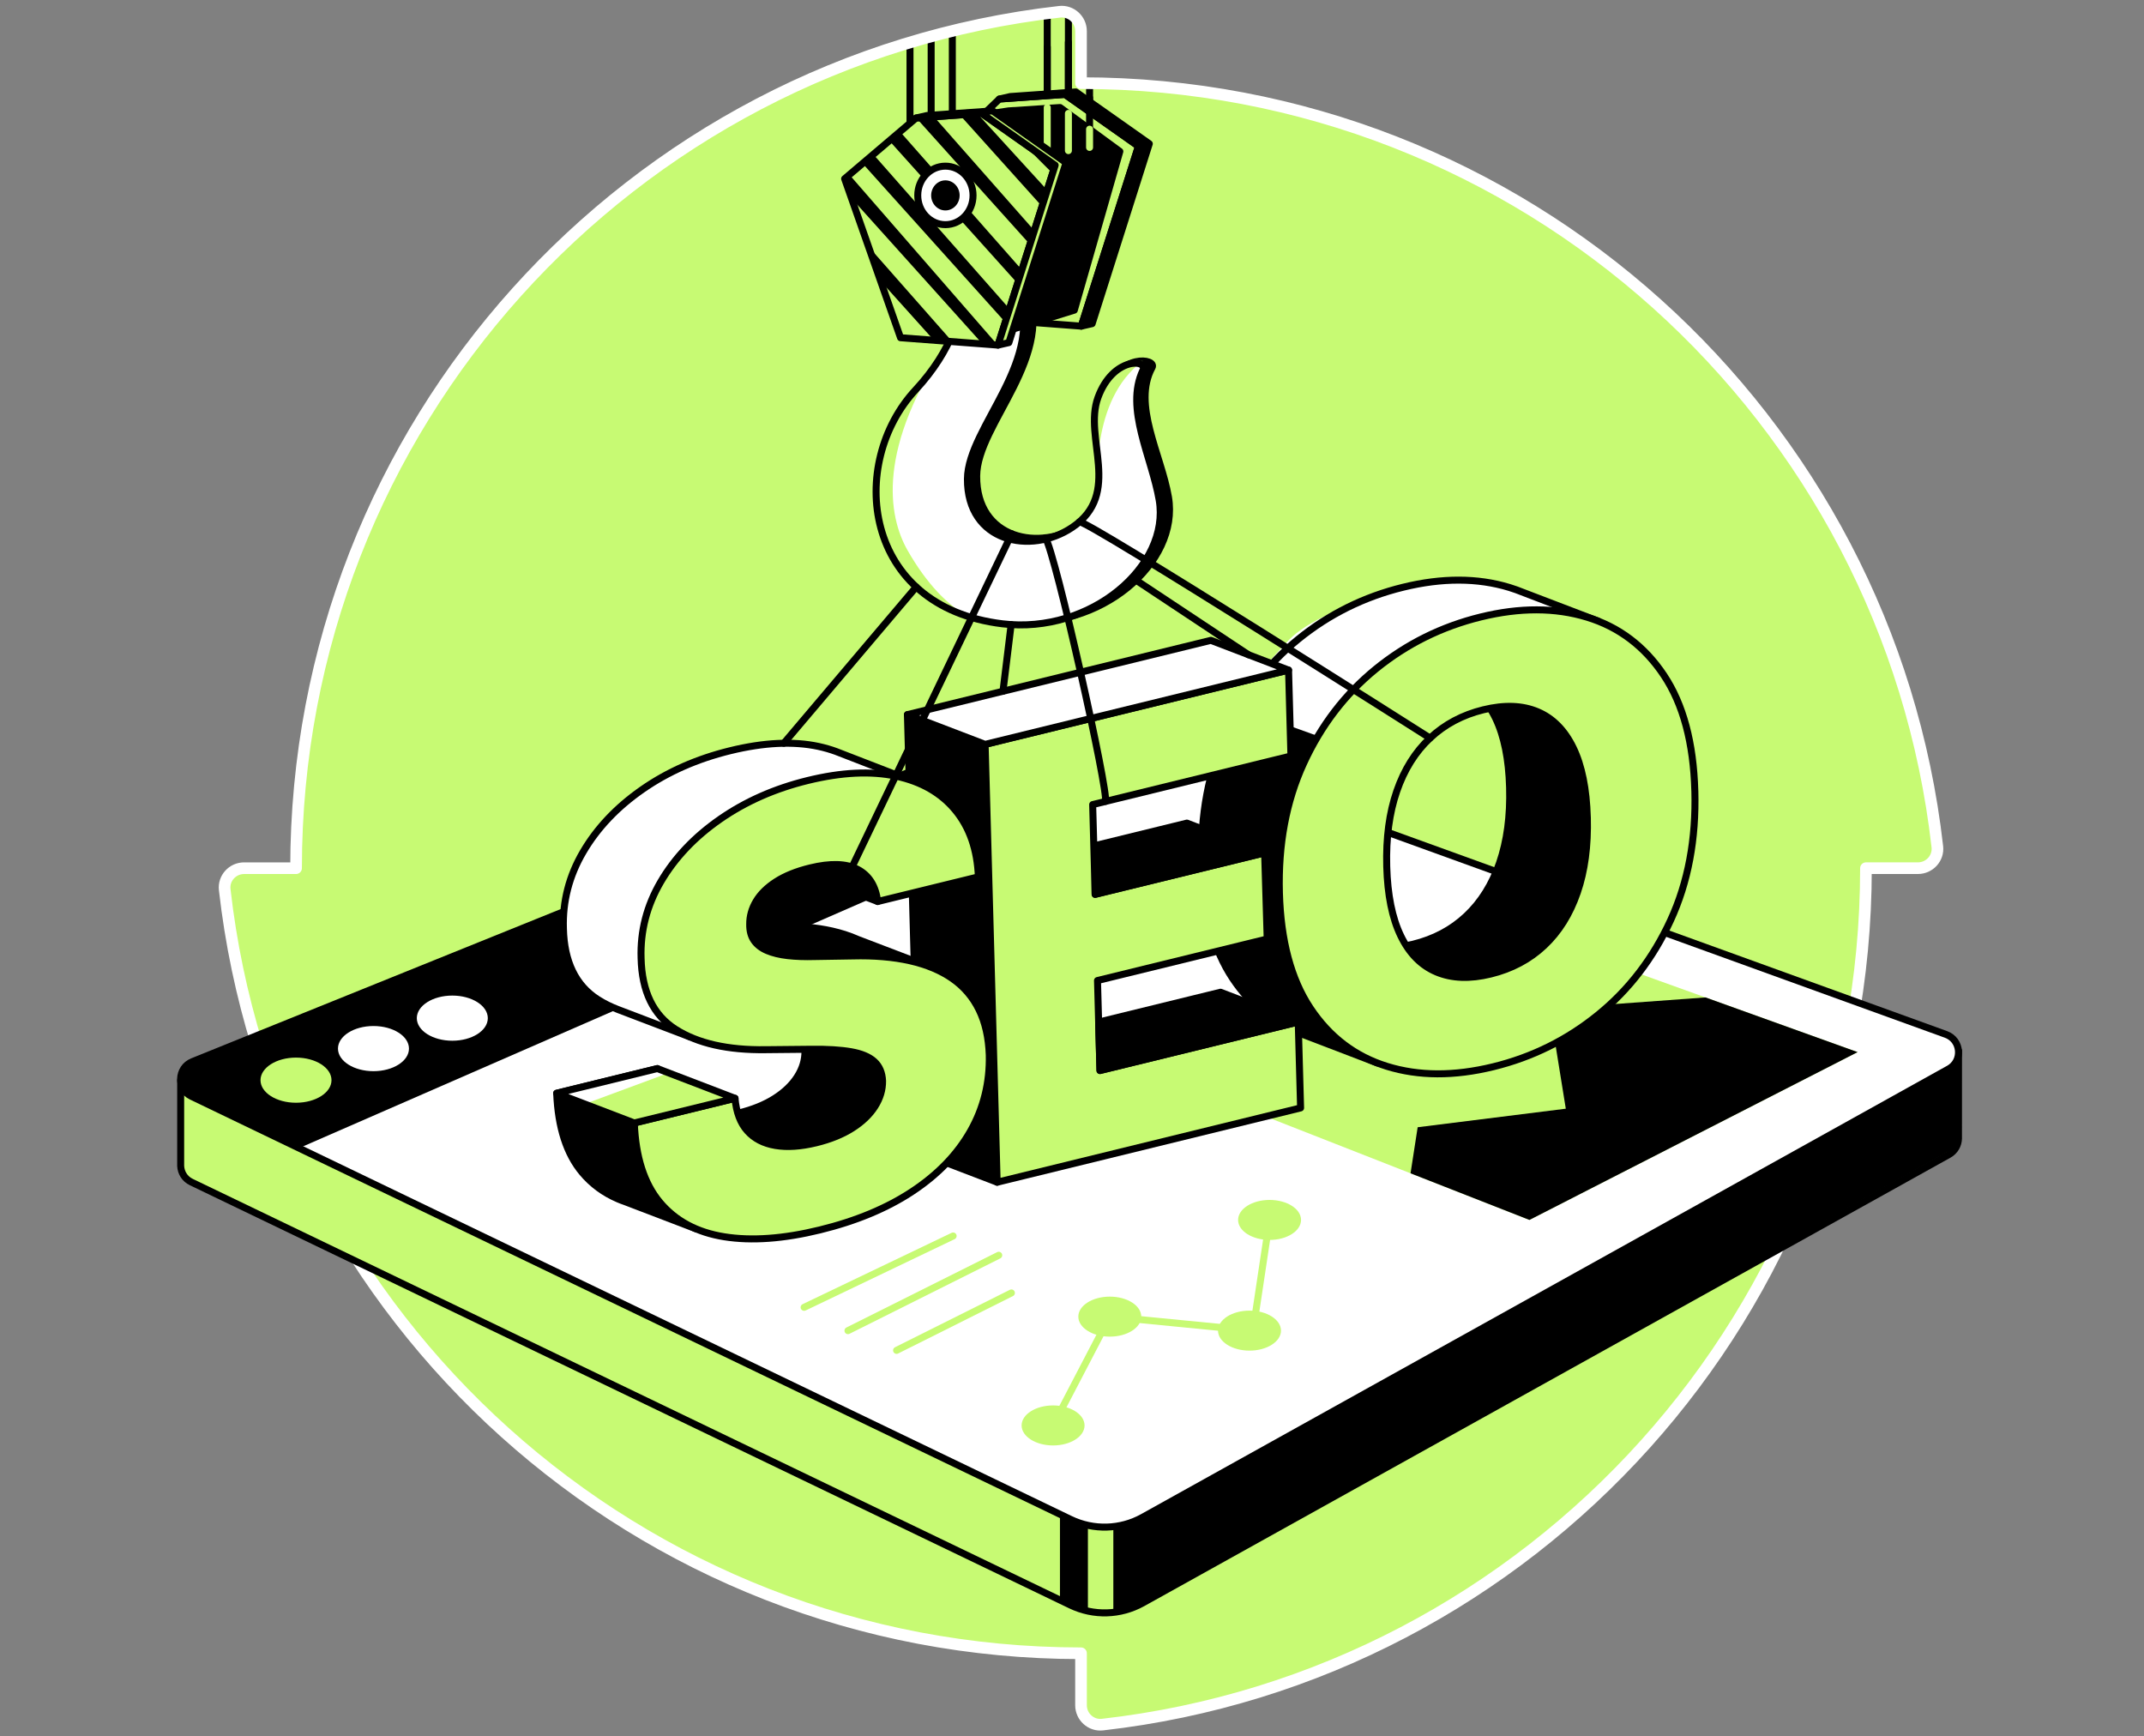 <svg width="368" height="298" viewBox="0 0 368 298" fill="none" xmlns="http://www.w3.org/2000/svg">
<rect x="0" y="0" width="368" height="298" fill="#808080" stroke="none"/>
<path d="M185.547 14.27V5.347C185.547 3.372 183.832 1.796 181.867 2.022C108.107 10.392 50.817 73.001 50.817 149H41.895C39.916 149 38.343 150.715 38.569 152.683C46.939 226.44 109.548 283.734 185.547 283.734V292.653C185.547 294.628 187.262 296.204 189.227 295.978C262.987 287.608 320.277 224.996 320.277 148.997H329.2C331.179 148.997 332.751 147.285 332.529 145.317C324.159 71.56 261.546 14.266 185.547 14.266" fill="#C7FA73"/>
<path d="M179.75 2.001V24.623" stroke="black" stroke-width="1.2" stroke-linecap="round" stroke-linejoin="round"/>
<path d="M183.384 2.001V24.623" stroke="black" stroke-width="1.2" stroke-linecap="round" stroke-linejoin="round"/>
<path d="M187.016 24.623V14" stroke="black" stroke-width="1.2" stroke-linecap="round" stroke-linejoin="round"/>
<path d="M156.194 24.623V7.5" stroke="black" stroke-width="1.2" stroke-linecap="round" stroke-linejoin="round"/>
<path d="M159.825 24.622V6.298" stroke="black" stroke-width="1.2" stroke-linecap="round" stroke-linejoin="round"/>
<path d="M163.46 24.623V5.5" stroke="black" stroke-width="1.2" stroke-linecap="round" stroke-linejoin="round"/>
<path d="M179.75 8.056V24.623" stroke="black" stroke-width="1.2" stroke-linecap="round" stroke-linejoin="round"/>
<path d="M183.384 7.257V24.623" stroke="black" stroke-width="1.2" stroke-linecap="round" stroke-linejoin="round"/>
<path d="M185.547 14.27V5.347C185.547 3.372 183.832 1.796 181.867 2.022C108.107 10.392 50.817 73.001 50.817 149H41.895C39.916 149 38.343 150.715 38.569 152.683C46.939 226.44 109.548 283.734 185.547 283.734V292.653C185.547 294.628 187.262 296.204 189.227 295.978C262.987 287.608 320.277 224.996 320.277 148.997H329.2C331.179 148.997 332.751 147.285 332.529 145.317C324.159 71.56 261.546 14.266 185.547 14.266" stroke="white" stroke-width="2" stroke-linecap="round" stroke-linejoin="round"/>
<path d="M336.157 195.399L336.164 180.318L324.621 188.848L181.367 136.998L43.12 192.841L31.011 185.38V199.735C31.004 199.857 31.004 199.978 31.011 200.1C31.063 201.214 31.667 202.304 32.847 202.87L183.756 275.474C187.696 277.37 192.31 277.234 196.129 275.11L334.487 198.159C335.588 197.545 336.129 196.479 336.157 195.399V195.399Z" fill="#C7FA73" stroke="black" stroke-width="1.2" stroke-linecap="round" stroke-linejoin="round"/>
<path d="M191.095 261.993V276.714L193.737 276.144L335.765 196.871L336.157 195.399L336.16 181.748L191.095 261.993Z" fill="black"/>
<path d="M32.847 188.15L183.756 260.754C187.696 262.65 192.31 262.514 196.129 260.39L334.487 183.439C336.931 182.082 336.64 178.478 334.012 177.527L181.367 122.278L33.038 182.193C30.414 183.252 30.296 186.925 32.847 188.15V188.15Z" fill="white" stroke="black" stroke-width="1.2" stroke-linecap="round" stroke-linejoin="round"/>
<path d="M262.515 209.366L318.844 180.564L256.433 158.13L198.708 184.345L262.515 209.366Z" fill="#C7FA73"/>
<path d="M51.331 197.041L203.944 130.447L181.367 122.274L33.038 182.193L31.23 184.022V186.432L32.281 187.806L51.331 197.041Z" fill="black"/>
<path d="M242.108 201.363L262.515 209.366L318.844 180.564L292.743 171.18L265.987 173.128L268.757 190.275L243.33 193.458L242.108 201.363Z" fill="black"/>
<path d="M186.731 261.775V276.554L181.933 274.596V259.876L186.731 261.775Z" fill="black"/>
<path d="M64.103 183.835C67.468 183.835 70.196 182.1 70.196 179.96C70.196 177.821 67.468 176.086 64.103 176.086C60.738 176.086 58.01 177.821 58.01 179.96C58.01 182.1 60.738 183.835 64.103 183.835Z" fill="white"/>
<path d="M50.806 189.254C54.172 189.254 56.899 187.52 56.899 185.38C56.899 183.24 54.172 181.505 50.806 181.505C47.441 181.505 44.714 183.24 44.714 185.38C44.714 187.52 47.441 189.254 50.806 189.254Z" fill="#C7FA73"/>
<path d="M190.487 229.394C193.471 229.394 195.889 227.857 195.889 225.961C195.889 224.064 193.471 222.527 190.487 222.527C187.504 222.527 185.085 224.064 185.085 225.961C185.085 227.857 187.504 229.394 190.487 229.394Z" fill="#C7FA73"/>
<path d="M180.753 248.068C183.736 248.068 186.155 246.531 186.155 244.635C186.155 242.739 183.736 241.201 180.753 241.201C177.769 241.201 175.351 242.739 175.351 244.635C175.351 246.531 177.769 248.068 180.753 248.068Z" fill="#C7FA73"/>
<path d="M214.467 231.796C217.45 231.796 219.869 230.259 219.869 228.363C219.869 226.467 217.45 224.929 214.467 224.929C211.483 224.929 209.065 226.467 209.065 228.363C209.065 230.259 211.483 231.796 214.467 231.796Z" fill="#C7FA73"/>
<path d="M217.911 212.799C220.894 212.799 223.313 211.262 223.313 209.366C223.313 207.47 220.894 205.932 217.911 205.932C214.927 205.932 212.509 207.47 212.509 209.366C212.509 211.262 214.927 212.799 217.911 212.799Z" fill="#C7FA73"/>
<path d="M77.636 178.61C81.001 178.61 83.729 176.875 83.729 174.736C83.729 172.596 81.001 170.861 77.636 170.861C74.271 170.861 71.543 172.596 71.543 174.736C71.543 176.875 74.271 178.61 77.636 178.61Z" fill="white"/>
<path d="M145.546 228.367L171.424 215.427" stroke="#C7FA73" stroke-width="1.2" stroke-linecap="round" stroke-linejoin="round"/>
<path d="M153.889 231.751L173.598 221.895" stroke="#C7FA73" stroke-width="1.2" stroke-linecap="round" stroke-linejoin="round"/>
<path d="M138.02 224.364L163.596 212.119" stroke="#C7FA73" stroke-width="1.2" stroke-linecap="round" stroke-linejoin="round"/>
<path d="M180.753 244.635L190.488 225.961L215.06 228.363L217.911 209.366" stroke="#C7FA73" stroke-width="1.2" stroke-linecap="round" stroke-linejoin="round"/>
<path d="M168.862 54.705L185.596 55.972L195.403 25.095L182.794 16.204L171.535 16.995L159.27 28.761L168.862 54.705Z" fill="#C7FA73" stroke="black" stroke-width="1.2" stroke-linecap="round" stroke-linejoin="round"/>
<path d="M185.596 55.972L187.46 55.545L197.268 24.668L184.658 15.777L173.4 16.568L171.535 16.995L182.794 16.204L195.403 25.095L185.596 55.972Z" fill="black" stroke="black" stroke-width="1.2" stroke-linecap="round" stroke-linejoin="round"/>
<path d="M175.962 48.737C181.621 61.055 167.703 72.65 167.64 81.691C167.567 92.564 178.514 94.782 185.617 90.012C194.292 84.183 187.05 74.459 189.609 67.47C192.168 60.482 198.563 61.562 197.754 63.051C194.275 69.449 199.306 77.99 200.559 85.318C202.482 96.563 188.87 108.398 173.632 106.548C149.618 103.635 147.001 79.031 158.763 66.38C165.022 59.645 167.196 52.511 166.307 48.737C165.755 46.387 175.962 48.737 175.962 48.737Z" fill="black" stroke="black" stroke-width="1.2" stroke-linecap="round" stroke-linejoin="round"/>
<path d="M277.568 130.641C277.343 122.375 275.569 115.751 272.25 110.78C271.139 109.117 269.906 107.641 268.556 106.35L274.26 106.572L261.13 101.552C260.987 101.493 260.842 101.441 260.696 101.385L260.251 101.215C259.863 101.076 259.47 100.944 259.071 100.823C253.603 99.156 247.528 99.142 240.841 100.781C234.13 102.423 228.131 105.395 222.837 109.697C217.546 113.998 213.404 119.407 210.415 125.923C207.422 132.443 206.041 139.838 206.27 148.104C206.495 156.346 208.263 162.953 211.571 167.914C214.689 172.597 218.765 175.822 223.795 177.596H223.792L236.456 182.45L234.377 179.176C237.116 179.106 239.977 178.707 242.966 177.975C249.652 176.336 255.648 173.368 260.953 169.066C266.258 164.761 270.41 159.349 273.413 152.829C276.416 146.309 277.804 138.914 277.575 130.645L277.568 130.641ZM257.394 148.066C256.113 151.777 254.214 154.818 251.697 157.183C249.18 159.55 246.122 161.172 242.521 162.053C238.949 162.928 235.849 162.814 233.221 161.706C230.596 160.602 228.548 158.53 227.083 155.488C225.614 152.451 224.816 148.486 224.68 143.594C224.545 138.703 225.118 134.401 226.399 130.687C227.68 126.975 229.586 123.934 232.113 121.566C234.644 119.199 237.696 117.577 241.268 116.702C244.868 115.821 247.972 115.935 250.586 117.043C253.2 118.15 255.238 120.226 256.707 123.264C258.172 126.305 258.974 130.27 259.109 135.162C259.245 140.053 258.668 144.355 257.391 148.066H257.394Z" fill="white"/>
<path d="M219.58 121.219C228.853 102.837 247.052 99.716 247.052 99.716C247.052 99.716 227.534 103.229 221.174 109.891C214.81 116.553 214.293 118.626 214.293 118.626L219.584 121.216L219.58 121.219Z" fill="white"/>
<path d="M277.568 130.641C277.343 122.375 275.569 115.751 272.25 110.78C271.139 109.117 269.906 107.641 268.556 106.35L274.26 106.572L261.13 101.552C260.987 101.493 260.842 101.441 260.696 101.385L260.251 101.215C259.863 101.076 259.47 100.944 259.071 100.823C253.603 99.156 247.528 99.142 240.841 100.781C234.13 102.423 228.131 105.395 222.837 109.697C217.546 113.998 213.404 119.407 210.415 125.923C207.422 132.443 206.041 139.838 206.27 148.104C206.495 156.346 208.263 162.953 211.571 167.914C214.689 172.597 218.765 175.822 223.795 177.596H223.792L236.456 182.45L234.377 179.176C237.116 179.106 239.977 178.707 242.966 177.975C249.652 176.336 255.648 173.368 260.953 169.066C266.258 164.761 270.41 159.349 273.413 152.829C276.416 146.309 277.804 138.914 277.575 130.645L277.568 130.641ZM257.394 148.066C256.113 151.777 254.214 154.818 251.697 157.183C249.18 159.55 246.122 161.172 242.521 162.053C238.949 162.928 235.849 162.814 233.221 161.706C230.596 160.602 228.548 158.53 227.083 155.488C225.614 152.451 224.816 148.486 224.68 143.594C224.545 138.703 225.118 134.401 226.399 130.687C227.68 126.975 229.586 123.934 232.113 121.566C234.644 119.199 237.696 117.577 241.268 116.702C244.868 115.821 247.972 115.935 250.586 117.043C253.2 118.15 255.238 120.226 256.707 123.264C258.172 126.305 258.974 130.27 259.109 135.162C259.245 140.053 258.668 144.355 257.391 148.066H257.394Z" stroke="black" stroke-width="1.2" stroke-linecap="round" stroke-linejoin="round"/>
<path d="M152.504 164.928L158.471 165.515L147.254 161.231C146.539 160.912 145.789 160.623 144.998 160.37L144.977 160.363C144.296 160.148 143.592 159.957 142.856 159.787C139.985 159.134 136.69 158.86 132.975 158.957L126.514 159.061C124.803 159.113 123.258 159.061 121.883 158.901C120.508 158.745 119.331 158.461 118.352 158.047C117.373 157.634 116.623 157.061 116.103 156.325C115.582 155.593 115.328 154.656 115.346 153.517C115.332 152.142 115.7 150.826 116.45 149.573C117.2 148.316 118.342 147.195 119.88 146.202C121.418 145.209 123.355 144.428 125.691 143.855C129.215 142.991 131.954 143.077 133.906 144.115C135.305 144.858 136.277 146.021 136.836 147.584L137.308 149.615L150.646 154.718L152.809 146.185L151.715 146.087L154.593 145.383C154.423 140.932 153.205 137.262 150.955 134.356L155.75 133.711L143.585 129.003C143.564 128.996 143.543 128.986 143.522 128.979L143.508 128.972C142.557 128.621 141.547 128.33 140.481 128.1C136.159 127.177 131.104 127.423 125.32 128.84C119.654 130.229 114.634 132.44 110.263 135.481C105.892 138.522 102.5 142.098 100.091 146.209C97.682 150.319 96.557 154.697 96.706 159.339C96.838 165.043 98.81 169.112 102.622 171.538C103.67 172.209 104.83 172.778 106.083 173.257L118.491 177.982L114.481 174.955C115.641 175.031 116.849 175.062 118.109 175.045L125.966 174.969C128.705 174.941 130.968 175.08 132.753 175.392C134.537 175.708 135.867 176.267 136.749 177.072C137.627 177.878 138.099 178.989 138.162 180.402C138.179 181.922 137.742 183.384 136.85 184.787C135.957 186.186 134.666 187.428 132.968 188.508C131.274 189.588 129.208 190.425 126.778 191.022C124.129 191.671 121.789 191.824 119.762 191.483C117.734 191.143 116.123 190.303 114.936 188.97C113.749 187.637 113.051 185.776 112.836 183.391L95.55 187.623C95.786 193.476 97.244 198.007 99.924 201.218C101.591 203.211 103.65 204.732 106.094 205.773L106.108 205.78C106.486 205.943 106.878 206.089 107.278 206.228L119.435 210.88L118.859 207.394C121.529 207.189 124.376 206.717 127.413 205.974C133.638 204.45 138.933 202.242 143.297 199.35C147.66 196.462 150.972 193.028 153.24 189.05C155.503 185.071 156.583 180.707 156.479 175.954C156.371 172.951 155.788 170.362 154.722 168.185C154.132 166.977 153.392 165.893 152.521 164.928H152.504Z" fill="white"/>
<path d="M152.504 164.928L158.471 165.515L147.254 161.231C146.539 160.912 145.789 160.623 144.998 160.37L144.977 160.363C144.296 160.148 143.592 159.957 142.856 159.787C139.985 159.134 136.69 158.86 132.975 158.957L126.514 159.061C124.803 159.113 123.258 159.061 121.883 158.901C120.508 158.745 119.331 158.461 118.352 158.047C117.373 157.634 116.623 157.061 116.103 156.325C115.582 155.593 115.328 154.656 115.346 153.517C115.332 152.142 115.7 150.826 116.45 149.573C117.2 148.316 118.342 147.195 119.88 146.202C121.418 145.209 123.355 144.428 125.691 143.855C129.215 142.991 131.954 143.077 133.906 144.115C135.305 144.858 136.277 146.021 136.836 147.584L137.308 149.615L150.646 154.718L152.809 146.185L151.715 146.087L154.593 145.383C154.423 140.932 153.205 137.262 150.955 134.356L155.75 133.711L143.585 129.003C143.564 128.996 143.543 128.986 143.522 128.979L143.508 128.972C142.557 128.621 141.547 128.33 140.481 128.1C136.159 127.177 131.104 127.423 125.32 128.84C119.654 130.229 114.634 132.44 110.263 135.481C105.892 138.522 102.5 142.098 100.091 146.209C97.682 150.319 96.557 154.697 96.706 159.339C96.838 165.043 98.81 169.112 102.622 171.538C103.67 172.209 104.83 172.778 106.083 173.257L118.491 177.982L114.481 174.955C115.641 175.031 116.849 175.062 118.109 175.045L125.966 174.969C128.705 174.941 130.968 175.08 132.753 175.392C134.537 175.708 135.867 176.267 136.749 177.072C137.627 177.878 138.099 178.989 138.162 180.402C138.179 181.922 137.742 183.384 136.85 184.787C135.957 186.186 134.666 187.428 132.968 188.508C131.274 189.588 129.208 190.425 126.778 191.022C124.129 191.671 121.789 191.824 119.762 191.483C117.734 191.143 116.123 190.303 114.936 188.97C113.749 187.637 113.051 185.776 112.836 183.391L95.55 187.623C95.786 193.476 97.244 198.007 99.924 201.218C101.591 203.211 103.65 204.732 106.094 205.773L106.108 205.78C106.486 205.943 106.878 206.089 107.278 206.228L119.435 210.88L118.859 207.394C121.529 207.189 124.376 206.717 127.413 205.974C133.638 204.45 138.933 202.242 143.297 199.35C147.66 196.462 150.972 193.028 153.24 189.05C155.503 185.071 156.583 180.707 156.479 175.954C156.371 172.951 155.788 170.362 154.722 168.185C154.132 166.977 153.392 165.893 152.521 164.928H152.504Z" stroke="black" stroke-width="1.2" stroke-linecap="round" stroke-linejoin="round"/>
<path d="M226.222 126.323L211.988 121.223C211.988 121.223 208.415 128.934 207.242 135.787C206.069 142.64 204.864 160.301 212.273 168.928C219.681 177.555 227.808 179.138 227.808 179.138L233.339 181.256L226.225 126.323H226.222Z" fill="black"/>
<path d="M171.154 202.891L157.815 197.788L155.75 122.646L169.088 127.749L171.154 202.891Z" fill="black" stroke="black" stroke-width="1.2" stroke-linecap="round" stroke-linejoin="round"/>
<path d="M150.643 154.721C150.327 152.09 149.192 150.257 147.24 149.219C145.289 148.181 142.55 148.097 139.026 148.958C136.693 149.531 134.756 150.312 133.215 151.305C131.677 152.298 130.531 153.419 129.785 154.676C129.035 155.929 128.667 157.245 128.681 158.62C128.66 159.759 128.917 160.693 129.437 161.429C129.958 162.165 130.708 162.737 131.687 163.151C132.666 163.564 133.84 163.848 135.218 164.005C136.593 164.161 138.138 164.213 139.849 164.164L146.31 164.06C150.028 163.963 153.323 164.241 156.19 164.89C159.058 165.543 161.488 166.56 163.471 167.945C165.453 169.33 166.977 171.111 168.043 173.288C169.109 175.465 169.692 178.055 169.8 181.058C169.907 185.81 168.824 190.174 166.56 194.153C164.293 198.132 160.981 201.565 156.618 204.454C152.254 207.346 146.959 209.554 140.734 211.078C134.485 212.609 129.014 213.001 124.317 212.255C119.619 211.508 115.933 209.529 113.249 206.321C110.569 203.114 109.107 198.579 108.875 192.726L126.16 188.494C126.372 190.879 127.073 192.74 128.261 194.073C129.448 195.406 131.055 196.246 133.086 196.587C135.117 196.927 137.454 196.771 140.103 196.125C142.533 195.531 144.598 194.691 146.293 193.611C147.99 192.532 149.282 191.289 150.174 189.89C151.066 188.487 151.504 187.029 151.486 185.505C151.424 184.092 150.952 182.981 150.073 182.176C149.192 181.37 147.862 180.808 146.077 180.495C144.293 180.183 142.033 180.04 139.29 180.072L131.434 180.148C124.924 180.242 119.762 179.072 115.953 176.645C112.141 174.218 110.169 170.153 110.038 164.446C109.885 159.804 111.013 155.426 113.422 151.316C115.832 147.205 119.22 143.629 123.595 140.588C127.965 137.55 132.982 135.335 138.651 133.947C144.439 132.53 149.494 132.284 153.812 133.207C158.131 134.131 161.523 136.078 163.978 139.047C166.432 142.015 167.751 145.83 167.928 150.489L150.643 154.721V154.721Z" fill="#C7FA73" stroke="black" stroke-width="1.2" stroke-linecap="round" stroke-linejoin="round"/>
<path d="M171.154 202.891L169.088 127.75L221.171 114.998L221.577 129.749L187.547 138.081L187.971 153.492L217.063 146.368L217.501 161.148L188.377 168.278L188.8 183.728L222.83 175.395L223.236 190.143L171.154 202.895V202.891Z" fill="#C7FA73" stroke="black" stroke-width="1.2" stroke-linecap="round" stroke-linejoin="round"/>
<path d="M290.907 135.748C291.133 144.015 289.747 151.413 286.744 157.933C283.741 164.456 279.586 169.868 274.284 174.17C268.983 178.471 262.987 181.443 256.297 183.078C249.587 184.72 243.504 184.696 238.047 183.002C232.589 181.308 228.208 177.982 224.903 173.014C221.594 168.049 219.831 161.446 219.601 153.204C219.376 144.938 220.757 137.543 223.747 131.023C226.736 124.507 230.878 119.098 236.168 114.797C241.459 110.499 247.462 107.527 254.173 105.881C260.859 104.243 266.938 104.256 272.403 105.923C277.871 107.589 282.266 110.908 285.585 115.883C288.904 120.858 290.678 127.479 290.903 135.745L290.907 135.748ZM272.451 140.269C272.316 135.377 271.514 131.412 270.049 128.371C268.58 125.333 266.542 123.257 263.928 122.15C261.314 121.042 258.21 120.928 254.61 121.809C251.038 122.684 247.983 124.306 245.455 126.673C242.924 129.041 241.018 132.082 239.741 135.794C238.46 139.505 237.887 143.806 238.022 148.701C238.158 153.593 238.956 157.558 240.425 160.599C241.89 163.64 243.935 165.713 246.563 166.817C249.187 167.924 252.288 168.039 255.863 167.164C259.464 166.282 262.519 164.661 265.039 162.293C267.556 159.929 269.455 156.891 270.736 153.176C272.017 149.465 272.59 145.164 272.455 140.272L272.451 140.269Z" fill="#C7FA73" stroke="black" stroke-width="1.2" stroke-linecap="round" stroke-linejoin="round"/>
<path d="M155.75 122.646L169.088 127.75L221.17 114.998L207.832 109.895L155.75 122.646Z" fill="white"/>
<path d="M155.75 122.646L169.088 127.75L221.17 114.998L207.832 109.895L155.75 122.646Z" stroke="black" stroke-width="1.2" stroke-linecap="round" stroke-linejoin="round"/>
<path d="M203.725 141.261L217.063 146.365L187.97 153.489V145.119L203.725 141.261Z" fill="black" stroke="black" stroke-width="1.2" stroke-linecap="round" stroke-linejoin="round"/>
<path d="M209.492 170.285L222.83 175.392L188.8 183.724L188.571 175.409L209.492 170.285Z" fill="black" stroke="black" stroke-width="1.2" stroke-linecap="round" stroke-linejoin="round"/>
<path d="M95.536 187.623L108.874 192.726L126.164 188.494L112.825 183.387L95.536 187.623Z" fill="#C7FA73"/>
<path d="M100.358 189.466L114.342 184.293L112.825 183.387L95.536 187.623L100.358 189.466Z" fill="white"/>
<path d="M95.536 187.623L108.874 192.726L126.164 188.494L112.825 183.387L95.536 187.623Z" stroke="black" stroke-width="1.2" stroke-linecap="round" stroke-linejoin="round"/>
<path d="M126.768 191.018C126.768 191.018 129.906 201.242 144.043 194.563C150.879 191.334 151.979 187.8 151.462 185.133C150.91 182.287 148.146 180.804 148.146 180.804L138.127 180.079C138.127 180.079 139.637 183.356 134.867 187.057C130.097 190.754 126.764 191.018 126.764 191.018H126.768Z" fill="black"/>
<path d="M128.684 159.023C128.84 161.679 129.233 163.98 140.974 164.144C152.719 164.307 155.75 164.473 155.75 164.473L143.279 159.884L134.905 158.936L128.684 159.019V159.023Z" fill="black"/>
<path d="M137.304 149.618L150.292 154.589C150.292 154.589 150.292 150.562 146.147 149.003C142.005 147.445 137.301 149.618 137.301 149.618H137.304Z" fill="black"/>
<path d="M95.536 187.623L108.874 192.726C108.874 192.726 108.729 197.024 110.676 201.971C112.624 206.919 116.797 209.477 116.797 209.477L104.517 205.009C104.517 205.009 98.564 201.624 97.244 196.628C95.921 191.629 95.54 187.623 95.54 187.623H95.536Z" fill="black"/>
<path d="M255.513 121.605C259.897 128.385 259.484 138.738 258.373 144.48C257.259 150.219 253.825 156.673 249.534 158.94C245.243 161.207 241.376 162.3 241.376 162.3C241.376 162.3 246.625 171.67 260.321 165.55C274.013 159.429 273.166 138.512 271.538 132.659C269.91 126.805 266.65 123.132 263.931 122.146C259.949 120.702 255.516 121.605 255.516 121.605H255.513Z" fill="black"/>
<path d="M174.372 49.244C180.031 61.562 166.113 73.157 166.05 82.197C165.977 93.071 176.924 95.289 184.027 90.519C192.702 84.69 185.905 75.205 188.46 68.217C191.015 61.225 197.084 61.607 196.16 63.558C193.05 70.14 197.712 78.496 198.965 85.825C200.889 97.07 187.276 108.905 172.039 107.055C148.025 104.142 145.407 79.538 157.169 66.887C163.429 60.152 165.602 53.018 164.714 49.244C164.162 46.894 174.368 49.244 174.368 49.244H174.372Z" fill="white"/>
<path d="M163.033 58.34C150.295 76.945 152.479 88.634 155.75 94.404C159.023 100.174 162.856 104.118 166.338 105.843C169.82 107.569 153.781 103.371 151.15 90.453C148.518 77.535 154.166 70.953 156.298 67.884C158.43 64.815 163.03 58.34 163.03 58.34H163.033Z" fill="#C7FA73"/>
<path d="M196.16 61.95C186.985 68.661 188.46 83.701 188.46 83.701C188.46 83.701 186.238 74.876 188.46 68.22C190.682 61.562 196.16 61.954 196.16 61.954V61.95Z" fill="#C7FA73"/>
<path d="M174.372 49.244C180.031 61.562 166.113 73.157 166.05 82.197C165.977 93.071 176.924 95.289 184.027 90.519C192.702 84.69 185.905 75.205 188.46 68.217C191.015 61.225 197.084 61.607 196.16 63.558C193.05 70.14 197.712 78.496 198.965 85.825C200.889 97.07 187.276 108.905 172.039 107.055C148.025 104.142 145.407 79.538 157.169 66.887C163.429 60.152 165.602 53.018 164.714 49.244C164.162 46.894 174.368 49.244 174.368 49.244H174.372Z" stroke="black" stroke-width="1.2" stroke-linecap="round" stroke-linejoin="round"/>
<path d="M173.903 56.475L184.401 53.226L192.213 25.983L181.95 18.453L173.108 19.029L167.015 19.949L173.903 56.475Z" fill="black" stroke="black" stroke-width="1.2" stroke-linecap="round" stroke-linejoin="round"/>
<path d="M187.016 16.777V24.622" stroke="black" stroke-width="1.2" stroke-linecap="round" stroke-linejoin="round"/>
<path d="M187.016 22.171V25.303" stroke="#C7FA73" stroke-width="1.2" stroke-linecap="round" stroke-linejoin="round"/>
<path d="M183.384 19.46V25.848" stroke="#C7FA73" stroke-width="1.2" stroke-linecap="round" stroke-linejoin="round"/>
<path d="M179.75 18.453V26.487" stroke="#C7FA73" stroke-width="1.2" stroke-linecap="round" stroke-linejoin="round"/>
<path d="M154.569 57.961L171.299 59.228L181.11 28.351L168.501 19.46L157.239 20.252L144.973 30.677L154.569 57.961Z" fill="#C7FA73" stroke="black" stroke-width="1.2" stroke-linecap="round" stroke-linejoin="round"/>
<path d="M171.299 59.228L173.164 58.801L182.975 27.924L170.366 19.029L159.103 19.824L157.239 20.251L168.501 19.46L181.111 28.351L171.299 59.228Z" fill="#C7FA73" stroke="black" stroke-width="1.2" stroke-linecap="round" stroke-linejoin="round"/>
<path d="M150.712 47.74L160.291 58.392L163.453 58.631L148.952 42.175L150.712 47.74Z" fill="black"/>
<path d="M146.119 33.982L168.442 58.808L171.313 59.308L146.025 30.247L144.987 30.76L146.119 33.982Z" fill="black"/>
<path d="M148.282 28.309L172.744 55.521L173.278 53.018L149.9 26.49L148.282 28.309Z" fill="black"/>
<path d="M152.389 23.869L174.57 48.546L175.309 46.223L154.229 22.303L152.389 23.869Z" fill="black"/>
<path d="M157.524 20.529L176.788 41.956L177.542 39.589L160.062 19.755L157.524 20.529Z" fill="black"/>
<path d="M164.741 19.724L178.861 35.43L179.75 32.635L167.71 19.46L164.741 19.724Z" fill="black"/>
<path d="M162.27 38.554C164.891 38.554 167.015 36.306 167.015 33.534C167.015 30.762 164.891 28.514 162.27 28.514C159.648 28.514 157.524 30.762 157.524 33.534C157.524 36.306 159.648 38.554 162.27 38.554Z" fill="white" stroke="black" stroke-width="1.2" stroke-linecap="round" stroke-linejoin="round"/>
<path d="M162.27 36.117C163.619 36.117 164.714 34.961 164.714 33.534C164.714 32.108 163.619 30.951 162.27 30.951C160.92 30.951 159.825 32.108 159.825 33.534C159.825 34.961 160.92 36.117 162.27 36.117Z" fill="black"/>
<path d="M174.889 23.963L180.666 29.753L181.11 28.351L174.889 23.963Z" fill="black"/>
<path d="M146.15 149.004L173.65 91.606" stroke="black" stroke-width="1.2" stroke-linecap="round" stroke-linejoin="round"/>
<path d="M157.26 100.733L134.537 127.555" stroke="black" stroke-width="1.2" stroke-linecap="round" stroke-linejoin="round"/>
<path d="M179.43 92.296C181.142 94.848 190.352 136.071 189.741 137.54" stroke="black" stroke-width="1.2" stroke-linecap="round" stroke-linejoin="round"/>
<path d="M173.552 107.194L172.153 118.629" stroke="black" stroke-width="1.2" stroke-linecap="round" stroke-linejoin="round"/>
<path d="M185.28 89.561C186.464 89.182 245.458 126.67 245.458 126.67" stroke="black" stroke-width="1.2" stroke-linecap="round" stroke-linejoin="round"/>
<path d="M194.976 99.563L214.289 112.366" stroke="black" stroke-width="1.2" stroke-linecap="round" stroke-linejoin="round"/>
</svg>
